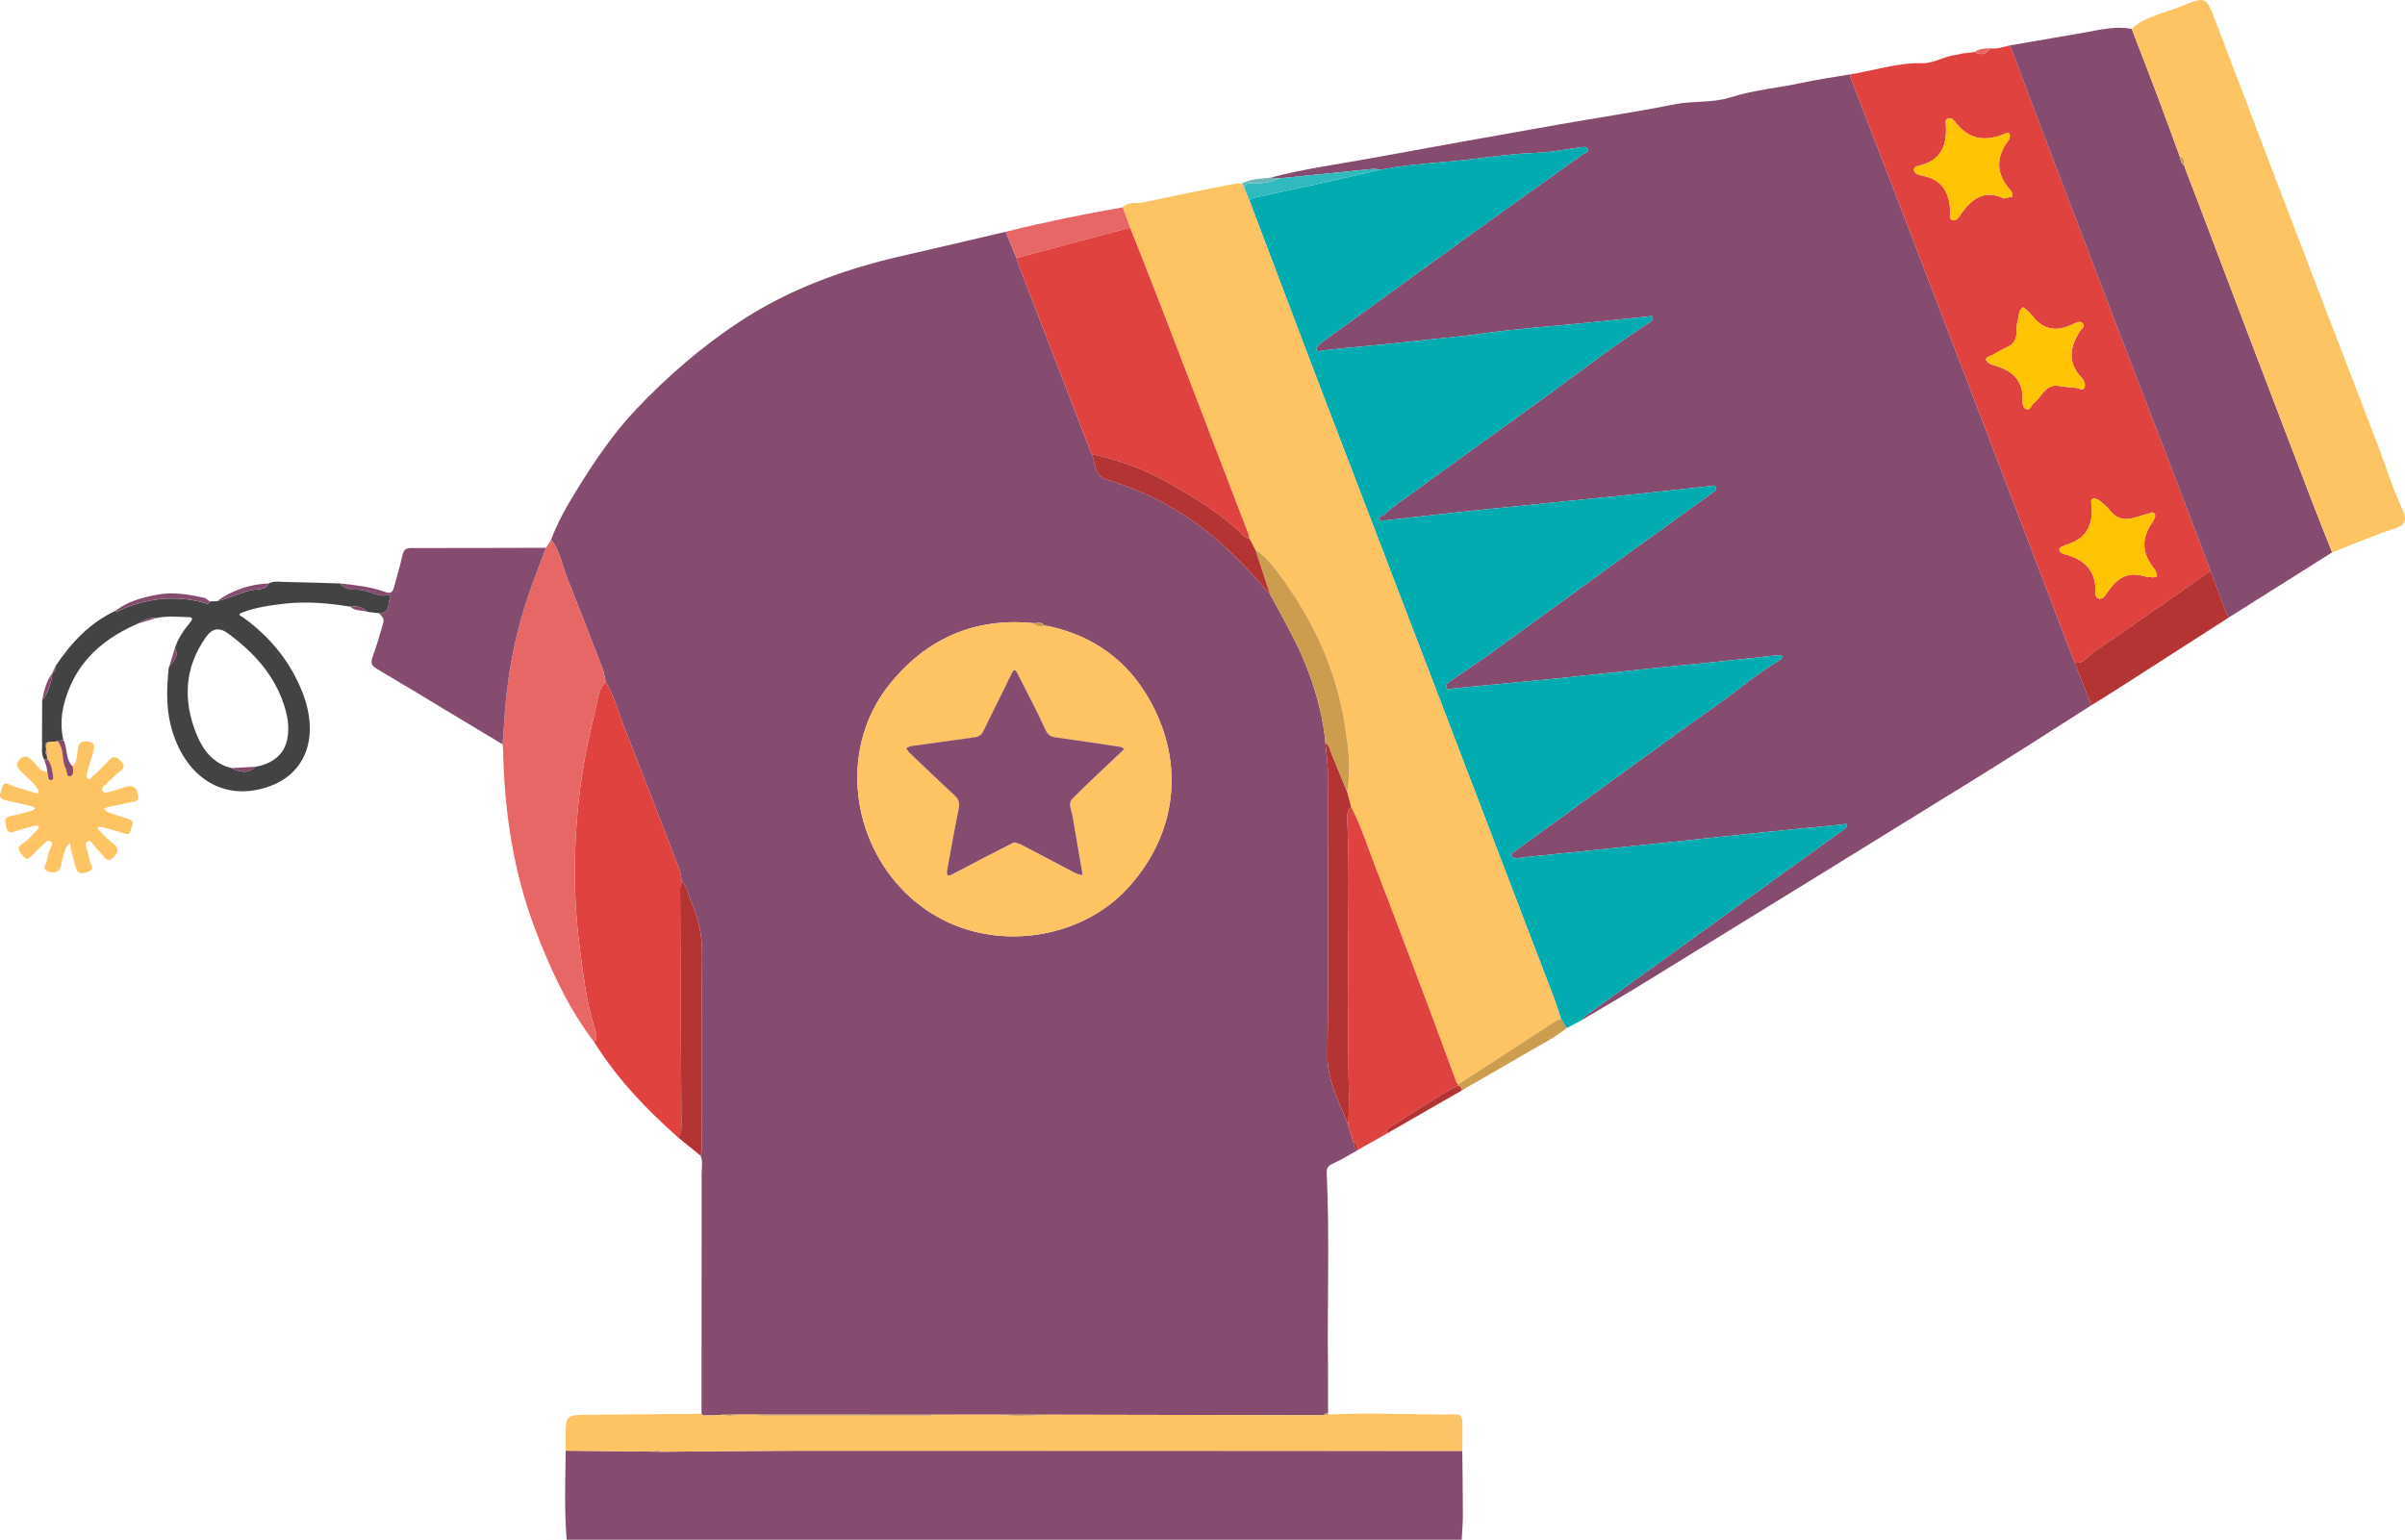   <svg xmlns="http://www.w3.org/2000/svg" viewBox="0 0 160.593 102.827">
   <g>
    <path d="m97.643,96.891c.015,1.423.039,2.845.041,4.268,0,.556-.051,1.112-.079,1.668h-59.763c-.174-1.981-.084-3.966-.07-5.949,1.953.021,3.906.041,5.859.062.167.003.334.007.501.01,3.355-.024,6.71-.068,10.064-.069,14.482-.004,28.965.005,43.447.01Z" style="fill:#864c6f;">
    </path>
    <path d="m46.846,94.416c.004-5.339.01-10.679.006-16.018,0-.408.104-.827-.075-1.226.028-.139.079-.279.08-.418.005-4.31-.03-8.62.026-12.929.017-1.293-.211-2.485-.746-3.641-.203-.438-.202-.975-.633-1.303.008-.468-.162-.894-.326-1.317-1.118-2.894-2.225-5.793-3.373-8.676-.448-1.124-.755-2.306-1.363-3.365-.065-.286-.096-.585-.2-.856-.774-2.01-1.549-4.02-2.351-6.02-.351-.874-.486-1.84-1.09-2.608.44-1.185,1.073-2.281,1.729-3.345,1.177-1.91,2.435-3.772,3.995-5.409,2.063-2.164,4.302-4.109,6.803-5.763,3.391-2.242,7.135-3.58,11.069-4.47,2.255-.51,4.504-1.049,6.756-1.575.24.584.479,1.168.719,1.753.085.251.163.505.258.751,1.585,4.114,3.173,8.228,4.76,12.341.3.599.14,1.451,1.036,1.719,2.47.738,4.734,1.914,6.739,3.511,1.523,1.213,2.838,2.669,4.138,4.124.91,1.691,1.884,3.348,2.559,5.16.582,1.561,1.005,3.15,1.148,4.811.054.65.152,1.3.154,1.951.012,6.285.053,12.57-.022,18.854-.021,1.765.816,3.176,1.389,4.713.111.369.222.738.333,1.108.053.207.056.444.319.523-.562.311-1.107.66-1.693.916-.312.137-.413.318-.4.606.2,4.269.032,8.539.084,12.809.013,1.085.002,2.171.002,3.257-.113-.006-.224-.01-.267.129-6.116-.012-12.232-.025-18.347-.037-.055,0-.11,0-.165,0-.053,0-.105,0-.158,0-1.021-.001-2.041-.002-3.062-.003-.053,0-.106,0-.159,0-.055,0-.109,0-.164,0-.053,0-.106,0-.158,0-.055,0-.109,0-.164,0-.053,0-.106,0-.159,0-.054,0-.109,0-.163,0-.053,0-.105,0-.158,0-.028,0-.056,0-.085,0-.079,0-.159,0-.238,0-.055,0-.109,0-.164,0-.053,0-.105,0-.158,0-.055,0-.109,0-.164,0-.053,0-.105,0-.158,0-.055,0-.109,0-.164,0-.375,0-.75,0-1.125.001-.028,0-.056,0-.083,0-.08,0-.159,0-.239,0-.028,0-.056,0-.084,0-.079,0-.158,0-.237,0-.029,0-.057.001-.086.002h-.237c-3.92-.002-7.841-.004-11.761-.007-.053,0-.106,0-.159,0-.055,0-.109,0-.164,0-.053,0-.105,0-.158,0-.055,0-.109,0-.164,0-.053,0-.105,0-.158,0-.055,0-.109,0-.164,0-.053,0-.105,0-.158,0-.055,0-.109,0-.164,0-.053,0-.106,0-.159,0-.269.003-.539.006-.808.009-.051.002-.102.003-.153.005-.031.003-.062.005-.092.008-.077.002-.155.003-.232.005-.033.008-.065.016-.098.023-.18,0-.361.002-.541.003l-.251.011c-.032-.04-.064-.08-.096-.12Zm23.292-52.576c-.026-.006-.052-.012-.078-.018l-.327-.044c-.188-.293-.473-.147-.723-.161-3.976-.398-7.214,1.071-9.643,4.13-4.258,5.364-1.803,13.726,4.646,16.138,3.873,1.448,8.511.41,11.233-2.515,3.341-3.589,3.928-8.367,1.507-12.646-1.47-2.598-3.699-4.217-6.616-4.883Z" style="fill:#864c6f;">
    </path>
    <path d="m139.652,47.099c-2.528,1.603-5.041,3.229-7.586,4.803-7.43,4.598-14.872,9.179-22.313,13.759-1.367.841-2.758,1.645-4.138,2.466.098-.108.18-.238.295-.322,1.549-1.122,3.104-2.237,4.656-3.356,4.202-3.03,8.403-6.061,12.602-9.096.078-.056.176-.174.164-.246-.028-.168-.178-.057-.264-.049-1.966.189-3.932.382-5.897.584-1.87.192-3.738.397-5.607.592-3.341.35-6.682.7-10.024,1.04-.182.019-.44.142-.551-.087-.107-.22.14-.324.279-.425,2.174-1.586,4.351-3.168,6.531-4.746,2.307-1.67,4.602-3.357,6.931-4.995,1.39-.977,2.672-2.105,4.149-2.96.076-.044.109-.162.162-.245-.11-.022-.223-.072-.33-.06-1.216.127-2.431.27-3.648.397-1.661.172-3.324.328-4.984.502-1.992.208-3.983.437-5.976.638-2.34.236-4.681.452-7.022.677-.175.017-.418.171-.501-.041-.075-.19.136-.363.301-.477.89-.616,1.799-1.205,2.677-1.838,2.494-1.799,4.974-3.618,7.464-5.422,2.453-1.778,4.912-3.547,7.368-5.32.122-.088.269-.178.182-.351-.078-.155-.235-.073-.362-.059-1.909.205-3.817.417-5.727.613-3.605.37-7.212.723-10.816,1.097-1.709.177-3.414.389-5.121.577-.15.017-.413.013-.442-.056-.085-.207.178-.213.286-.306.323-.279.653-.55.998-.8,2.901-2.101,5.801-4.202,8.71-6.291,2.711-1.947,5.342-4.006,8.138-5.835.072-.047.146-.188.125-.258-.048-.159-.201-.076-.311-.065-1.385.14-2.77.286-4.155.425-2.291.229-4.593.383-6.871.705-1.618.228-3.246.355-4.865.544-1.928.226-3.872.364-5.804.588-.154.018-.399.159-.454-.06-.029-.114.162-.328.302-.432.902-.667,1.819-1.314,2.728-1.973,2.686-1.946,5.366-3.901,8.057-5.84,2.232-1.608,4.478-3.198,6.717-4.797.13-.093.396-.112.309-.344-.073-.194-.305-.136-.471-.116-.96.121-1.916.335-2.878.365-2.031.063-4.027.428-6.045.596-1.498.124-2.994.255-4.472.542-.153-.023-.309-.079-.457-.064-2.077.204-4.153.417-6.23.628l-.64-.041c2.228-.589,4.513-.892,6.775-1.307,4.107-.754,8.217-1.487,12.329-2.215,2.628-.465,5.27-.852,7.886-1.375,1.243-.248,2.559-.086,3.717-.458,1.573-.504,3.189-.632,4.775-.975,1.07-.231,2.158-.382,3.237-.569.016.091.018.188.051.273,1.186,3.081,2.379,6.16,3.563,9.241,1.534,3.991,3.065,7.983,4.59,11.976,2.265,5.93,4.525,11.861,6.786,17.792.374.949.748,1.899,1.123,2.848Z" style="fill:#864c6f;">
    </path>
    <path d="m92.148,11.343c1.478-.287,2.973-.417,4.472-.542,2.017-.167,4.013-.533,6.045-.596.962-.03,1.918-.244,2.878-.365.165-.021.397-.078.471.116.088.232-.178.251-.309.344-2.239,1.599-4.485,3.188-6.717,4.797-2.691,1.939-5.371,3.894-8.057,5.84-.909.658-1.826,1.305-2.728,1.973-.14.104-.331.318-.302.432.055.219.301.078.454.06,1.932-.224,3.876-.362,5.804-.588,1.619-.19,3.248-.316,4.865-.544,2.278-.321,4.58-.475,6.871-.705,1.385-.139,2.77-.285,4.155-.425.11-.011.263-.094.311.065.021.069-.053.211-.125.258-2.796,1.829-5.427,3.888-8.138,5.835-2.909,2.089-5.809,4.19-8.71,6.291-.345.25-.676.521-.998.8-.108.094-.371.099-.286.306.028.069.291.073.442.056,1.708-.188,3.413-.4,5.121-.577,3.605-.374,7.211-.727,10.816-1.097,1.91-.196,3.818-.408,5.727-.613.127-.014.284-.096.362.059.087.173-.06.263-.182.351-2.457,1.772-4.915,3.542-7.368,5.32-2.49,1.804-4.97,3.623-7.464,5.422-.878.633-1.787,1.222-2.677,1.838-.165.114-.375.286-.301.477.083.212.326.058.501.041,2.341-.225,4.682-.441,7.022-.677,1.993-.201,3.983-.43,5.976-.638,1.661-.173,3.323-.329,4.984-.502,1.216-.126,2.431-.269,3.648-.397.107-.011.22.039.33.06-.053.083-.086.201-.162.245-1.477.855-2.759,1.983-4.149,2.96-2.33,1.638-4.624,3.325-6.931,4.995-2.18,1.578-4.357,3.16-6.531,4.746-.139.101-.385.204-.279.425.111.23.369.106.551.087,3.342-.34,6.683-.69,10.024-1.04,1.869-.196,3.738-.4,5.607-.592,1.965-.202,3.931-.395,5.897-.584.085-.008.236-.12.264.049.012.072-.087.189-.164.246-4.199,3.035-8.4,6.065-12.602,9.096-1.552,1.119-3.106,2.234-4.656,3.356-.115.084-.197.213-.295.322-.336.178-.671.355-1.007.532-.123-.202-.246-.404-.368-.606-.156-.468-.296-.943-.472-1.404-2.713-7.105-5.428-14.209-8.147-21.312-2.334-6.097-4.677-12.19-7.01-18.287-1.127-2.946-2.241-5.897-3.359-8.847-.611-1.612-1.22-3.224-1.829-4.837.106-.054.206-.133.318-.158,1.388-.306,2.779-.598,4.167-.905,1.415-.314,2.826-.641,4.239-.962Z" style="fill:#00acb0;">
    </path>
    <path d="m83.423,13.368c.61,1.612,1.218,3.225,1.829,4.837,1.118,2.949,2.232,5.901,3.359,8.847,2.333,6.097,4.676,12.19,7.01,18.287,2.719,7.103,5.434,14.207,8.147,21.312.176.461.315.936.472,1.404-.134.054-.28.087-.399.164-1.438.931-2.87,1.869-4.306,2.803-.722.469-1.449.931-2.174,1.397-.048-.075-.111-.144-.142-.225-.557-1.501-1.102-3.007-1.667-4.506-1.22-3.239-2.435-6.48-3.683-9.707-.529-1.367-.963-2.773-1.644-4.079-.091-.345-.182-.69-.273-1.035.268-1.395.098-2.787-.104-4.163-.52-3.54-1.886-6.756-3.939-9.672-.599-.85-1.204-1.723-2.088-2.331-.114-.216-.229-.431-.343-.647-.017-.027-.035-.053-.052-.08h0c-.017-.091-.021-.187-.053-.272-.863-2.256-1.729-4.512-2.594-6.767-1.072-2.797-2.138-5.596-3.218-8.389-.689-1.782-1.399-3.556-2.1-5.333-.163-.455-.325-.91-.488-1.365.382-.415.915-.231,1.373-.331,1.939-.424,3.887-.809,5.833-1.2.247-.049.504-.046.756-.068.047.085.094.171.141.256.115.288.231.577.346.865Z" style="fill:#fec463;">
    </path>
    <path d="m138.53,44.251c-2.262-5.931-4.521-11.863-6.786-17.792-1.526-3.994-3.057-7.986-4.59-11.976-1.184-3.082-2.377-6.16-3.563-9.241-.033-.085-.035-.182-.051-.273,1.59-.255,3.153-.786,4.766-.748.851.02,1.492-.463,2.271-.55.223-.025.452-.132.694-.124.051-.006.101-.012.152-.019.138-.018.276-.037.414-.055.423.238.774.169,1.048-.241.424.045.825-.059,1.224-.18.13.035.178.128.225.252.863,2.304,1.728,4.606,2.603,6.905,1.455,3.824,2.914,7.646,4.378,11.467,1.292,3.373,2.598,6.74,3.891,10.113.809,2.111,1.603,4.227,2.404,6.34-2.596,1.812-5.183,3.637-7.798,5.421-.394.269-.665.819-1.28.702Zm-3.429-23.731c-.366.218-.256.573-.354.844-.215.59.159,1.387-.637,1.773-.359.174-.711.365-1.057.565-.164.095-.475.128-.438.33.026.145.298.3.487.351,1.198.323,2.003.947,1.956,2.321-.008.221-.005.547.258.624.298.088.322-.293.502-.426.53-.392.737-1.246,1.619-1.138.395.048.788.131,1.183.136.192.003.464.247.572-.031.08-.205-.03-.472-.204-.654-.94-.986-.785-2.007-.125-3.063.103-.165.392-.332.227-.541-.179-.227-.472-.056-.666.038-1.1.538-2.02.397-2.768-.622-.144-.197-.366-.338-.555-.506Zm-1.295-7.266c.256-.057.419-.093.581-.129-.029-.125-.019-.287-.095-.369-1.012-1.09-1.065-2.218-.169-3.398.032-.042.054-.094.067-.145.064-.242-.017-.411-.276-.298-1.35.593-2.493.407-3.401-.822-.092-.125-.276-.258-.462-.168-.177.085-.125.285-.116.436.074,1.251-.241,2.253-1.596,2.655-.196.058-.548.08-.531.341.018.275.372.336.596.381,1.373.273,1.785,1.224,1.827,2.469.006.169-.089.424.146.489.213.059.387-.132.492-.291.73-1.108,1.619-1.791,2.936-1.15Zm9.969,25.308c.066-.018.165-.044.264-.071-.045-.147-.051-.326-.141-.436-.853-1.037-.977-2.098-.146-3.207.031-.042.049-.095.07-.144.06-.135.145-.282.032-.414-.127-.148-.265-.011-.403.018-.871.186-1.773.8-2.557-.209-.194-.249-.445-.46-.695-.658-.114-.09-.302-.166-.433-.139-.178.037-.126.251-.112.384.145,1.36-.327,2.321-1.716,2.706-.013.004-.025.01-.036.018-.131.1-.392.087-.384.296.007.215.246.282.415.326,1.311.345,2.042,1.125,1.989,2.539-.006.152.023.378.252.406.235.028.365-.157.473-.321.584-.885,1.274-1.53,2.454-1.194.204.058.422.064.674.099Z" style="fill:#e0423f;">
    </path>
    <path d="m147.608,38.128c-.801-2.114-1.595-4.23-2.404-6.34-1.292-3.373-2.598-6.74-3.891-10.113-1.464-3.82-2.923-7.643-4.378-11.467-.875-2.299-1.74-4.602-2.603-6.905-.047-.125-.095-.217-.225-.252,1.673-.29,3.346-.58,5.02-.868,1.064-.183,2.121-.466,3.217-.254.58,1.508,1.167,3.014,1.737,4.526.501,1.329.982,2.665,1.472,3.997.03.249.116.47.312.638,0,0,.005.015.005.015.018.058.036.116.054.173.322.842.646,1.684.966,2.527,1.092,2.876,2.178,5.754,3.273,8.629,1.41,3.701,2.823,7.402,4.24,11.1.43,1.123.882,2.237,1.324,3.355-2.29,1.443-4.58,2.885-6.871,4.328-.059-.069-.142-.128-.172-.207-.364-.959-.72-1.921-1.078-2.882Z" style="fill:#864c6f;">
    </path>
    <path d="m155.729,36.889c-.442-1.118-.893-2.233-1.324-3.355-1.418-3.698-2.831-7.399-4.24-11.1-1.095-2.875-2.182-5.753-3.273-8.629-.32-.843-.644-1.685-.966-2.527-.018-.058-.036-.116-.054-.173,0,0-.005-.015-.006-.015-.05-.239.042-.547-.312-.638-.49-1.333-.972-2.669-1.472-3.997-.57-1.512-1.157-3.018-1.737-4.526.931-.865,2.182-1.047,3.298-1.506,1.681-.692,1.676-.649,2.308,1.015,2.173,5.722,4.358,11.44,6.546,17.156,1.417,3.701,2.854,7.394,4.267,11.096.556,1.458,1.012,2.954,1.675,4.372.284.607.221.99-.543,1.239-1.411.46-2.779,1.052-4.166,1.588Z" style="fill:#fec463;">
    </path>
    <path d="m40.443,45.523c.608,1.059.916,2.241,1.363,3.365,1.148,2.882,2.255,5.781,3.373,8.676.164.423.334.849.325,1.317-.03.143-.087.286-.086.429.022,5.263.044,10.527.086,15.79.003.326.01.61-.245.841-2.121-1.883-4.067-3.919-5.576-6.339.17-.203.181-.416.104-.67-.293-.966-.548-1.941-.7-2.943-.324-2.131-.615-4.266-.681-6.424-.125-4.065.309-8.073,1.322-12.01.177-.687.168-1.467.716-2.033Z" style="fill:#e0423f;">
    </path>
    <path d="m70.06,94.476c6.116.012,12.232.025,18.347.037.111-.016.222-.033.333-.049,2.823-.151,5.646.026,8.47-.005.396-.004.432.26.439.516.018.638-.002,1.277-.006,1.916-14.482-.004-28.965-.013-43.447-.01-3.355,0-6.71.045-10.064.069-.165-.108-.332-.108-.501-.011-1.953-.021-3.906-.041-5.859-.062-.002-.281-.005-.561-.005-.841.002-1.547.003-1.542,1.577-1.554,2.501-.019,5.002-.045,7.503-.068.032.041.064.081.096.121.084-.004.168-.007.251-.011.18,0,.361-.002.541-.003.033-.008.065-.016.098-.023.077-.002.155-.003.232-.005.031-.003.062-.005.092-.008.051-.002.102-.003.153-.005.27.088.54.096.808-.009.053,0,.106,0,.159,0,.055,0,.109,0,.164,0,.053,0,.105,0,.158,0,.055,0,.109,0,.164,0,.053,0,.105,0,.158,0,.055,0,.109,0,.164,0,.053,0,.105,0,.158,0,.055,0,.109,0,.164,0,.053,0,.106,0,.159,0,.102.021.204.062.307.062,3.715.004,7.431.005,11.146.002.103,0,.206-.037.308-.057.079,0,.158,0,.237,0,.029,0,.057-.001.086-.002.079,0,.158,0,.237,0,.028,0,.056,0,.084,0,.08,0,.159,0,.239,0,.028,0,.056,0,.083,0,.375,0,.75,0,1.125-.001.055,0,.109,0,.164,0,.053,0,.105,0,.158,0,.055,0,.109,0,.164,0,.053,0,.105,0,.158,0,.055,0,.109,0,.164,0,.079,0,.159,0,.238,0,.028,0,.056,0,.085,0,.053,0,.105,0,.158,0,.054,0,.109,0,.163,0,.053,0,.106,0,.159,0,.055,0,.109,0,.164,0,.053,0,.106,0,.158,0,.055,0,.109,0,.164,0,.053,0,.106,0,.159,0,1.021.108,2.041.102,3.062.003.053,0,.105,0,.158,0,.055,0,.11,0,.165,0Z" style="fill:#fec463;">
    </path>
    <path d="m40.443,45.523c-.548.567-.539,1.346-.716,2.033-1.013,3.937-1.446,7.945-1.322,12.01.066,2.158.357,4.292.681,6.424.152,1.001.408,1.977.7,2.943.077.254.066.467-.104.67-1.738-2.281-2.924-4.853-3.934-7.512-1.456-3.834-2.068-7.825-2.15-11.909-.003-.159-.028-.318-.043-.478.033-.4.076-.798.096-1.198.147-3.017.677-5.963,1.659-8.822.358-1.043.766-2.068,1.152-3.101.113-.181.227-.362.34-.543.605.768.74,1.734,1.09,2.608.802,1.999,1.578,4.009,2.351,6.02.104.271.135.57.2.856Z" style="fill:#e76766;">
    </path>
    <path d="m36.462,36.583c-.385,1.033-.794,2.059-1.152,3.101-.981,2.859-1.512,5.805-1.659,8.822-.019.4-.063.798-.096,1.198-1.241-.746-2.483-1.492-3.724-2.238-1.558-.937-3.109-1.884-4.677-2.804-.365-.214-.41-.422-.269-.807.274-.748.493-1.516.713-2.282.079-.275-.127-.457-.314-.625.815.018.604-.692.787-1.12.006-.013-.092-.104-.125-.095-.71.192-1.295-.32-1.979-.348-.421-.017-.948.019-1.263-.425,1.016.116,2.039.213,3.005.57.348.129.502.045.589-.273.197-.721.411-1.438.573-2.167.078-.35.218-.493.586-.492,3.001.004,6.003-.008,9.004-.015Z" style="fill:#864c6f;">
    </path>
    <path d="m90.226,53.9c.681,1.306,1.115,2.712,1.644,4.079,1.249,3.228,2.463,6.469,3.683,9.707.565,1.499,1.109,3.005,1.667,4.506.03.081.094.15.142.225,0,.027,0,.053-.002.08-.344.186-.698.355-1.029.561-1.115.695-2.224,1.401-3.332,2.106-.196.125-.445.223-.389.535-.636.358-1.271.717-1.907,1.075-.016-.232-.102-.417-.339-.501-.111-.369-.222-.738-.332-1.108.054-1.08.046-2.157.02-3.239-.055-2.277.001-4.556-.021-6.833-.033-3.414.098-6.829-.063-10.243-.015-.318-.062-.699.259-.95Z" style="fill:#e0423f;">
    </path>
    <path d="m22.704,38.96c.316.444.842.408,1.263.425.684.028,1.269.539,1.979.348.033-.009.13.082.125.095-.183.428.028,1.138-.787,1.12-.246-.029-.492-.058-.738-.087-.322-.332-.721-.407-1.16-.347-1.441-.234-2.885-.364-4.347-.204-.978.107-1.947.246-2.872.596-.385.146-.047.242.053.314,1.793,1.294,3.153,2.934,3.967,4.998,1.136,2.879.305,5.341-2.093,6.256-2.745,1.048-5.236-.166-6.385-3.065-.626-1.579-.625-3.194-.436-4.835.226-.402.726-.718.409-1.292.201-.66.6-1.206,1.027-1.729.188-.231.148-.332-.127-.339-.717-.016-1.436-.095-2.148.063-.478-.07-.862.168-1.254.38-1.974.868-3.599,2.121-4.487,4.151-.503,1.149-.747,2.347-.465,3.605-.128.031-.255.061-.383.092-.237.025-.475.051-.712.076-.139.075-.092.191-.067.303.006.053.011.106.017.159-.034.141-.076.282.044.406v.006c-.007.026-.002.051.015.073.011.056.022.112.034.168-.076.007-.152.013-.228.02-.238-.393-.107-.828-.141-1.244.011-.018.01-.035-.002-.051.004-.891.007-1.783.011-2.674.46-.508.579-1.146.685-1.789-.006-.025-.001-.048.015-.068.216-.054.239-.197.176-.381,1.038-1.569,2.29-2.906,4.025-3.723.031.02.073.065.091.057,1.931-.91,3.922-1.145,5.99-.542.1.029.186-.013.195-.138.165-.004.33-.008.495-.012.835-.181,1.587-.614,2.443-.763.328-.057.807.018,1.009-.425.364-.185.757-.104,1.134-.098,1.21.018,2.42.064,3.63.099Zm-7.254,12.332c.552.271,1.098.407,1.609-.086,1.008-.162,1.894-.746,2.115-1.799.173-.823.028-1.622-.228-2.388-.667-1.993-2.02-3.46-3.683-4.693-.653-.484-1.104-.36-1.537.258-1.422,2.031-1.506,4.208-.611,6.434.427,1.061,1.113,1.972,2.336,2.274Z" style="fill:#434343;">
    </path>
    <path d="m3.134,49.579c.237-.025.475-.051.712-.076.467.522.251,1.248.545,1.821.095.185.028.574.296.516.26-.056.209-.411.167-.664.333-.338.269-.802.347-1.209.087-.449.333-.478.693-.439.445.048.425.331.341.639-.135.49-.296.973-.425,1.465-.031.117-.028.309.043.371.138.12.23-.062.319-.146.342-.32.712-.62,1.006-.981.329-.405.559-.411.915-.022.367.401.065.525-.186.738-.347.295-.664.624-.997.934-.103.096-.131.19-.056.317.071.121.165.112.276.08.372-.108.754-.19,1.116-.325.546-.204.886-.112.971.528.03.225.023.352-.236.401-.591.112-1.178.245-1.765.375-.095.021-.185.069-.277.105.073.073.133.183.221.214.466.167.938.317,1.41.467.505.16.199.48.155.751-.049.305-.206.297-.458.211-.481-.164-.976-.29-1.468-.421-.092-.024-.199.007-.3.012.052.088.089.192.16.261.278.272.548.556.855.792.412.317.456.588.057.965-.43.407-.573-.014-.787-.223-.182-.177-.331-.388-.508-.57-.12-.123-.201-.383-.427-.27-.19.095-.092.319-.06.48.054.275.164.54.207.815.039.247.408.54-.136.735-.501.18-.747.087-.847-.442-.066-.353-.19-.695-.276-1.045-.037-.149-.042-.305-.062-.457-.107.142-.254.269-.311.428-.117.326-.203.666-.27,1.007-.09.459-.299.629-.789.505-.535-.136-.284-.421-.201-.697.065-.218.119-.439.173-.66.056-.232.351-.515.095-.683-.229-.15-.416.208-.614.345-.196.136-.341.342-.526.495-.198.165-.351.549-.695.145-.272-.319-.475-.561.029-.879.345-.218.617-.554.911-.847.068-.068.095-.177.14-.267-.101-.012-.209-.054-.3-.031-.454.118-.909.234-1.351.388-.324.113-.507.014-.55-.299-.039-.284-.236-.645.296-.738.473-.083.938-.22,1.402-.346.091-.025.165-.112.247-.17-.089-.046-.172-.113-.266-.136-.585-.143-1.17-.286-1.759-.41-.471-.099-.34-.405-.243-.681.084-.239.085-.566.551-.355.556.252,1.167.384,1.755.565.059.018.124.013.187.019-.012-.072-.008-.152-.04-.213-.276-.522-.771-.847-1.164-1.263-.284-.301-.353-.551-.021-.839.314-.272.534-.116.791.124.307.286.493.751,1.013.756.017.103.032.207.053.31.023.115.022.261.201.234.106-.016.149-.08.133-.201-.053-.423-.111-.841-.375-1.197-.011-.056-.022-.112-.034-.168.007-.008.02-.02.018-.024-.008-.018-.021-.033-.032-.049,0,0-.001-.006-.001-.006-.015-.135-.03-.271-.044-.406-.006-.053-.011-.106-.017-.158.022-.101.045-.202.067-.303Z" style="fill:#fec463;">
    </path>
    <path d="m147.608,38.128c.358.961.714,1.923,1.078,2.882.03.079.113.139.172.207-2.362,1.518-4.723,3.038-7.088,4.553-.702.45-1.412.887-2.118,1.329-.374-.949-.748-1.899-1.123-2.848.615.117.886-.434,1.28-.702,2.615-1.784,5.202-3.609,7.798-5.421Z" style="fill:#b43333;">
    </path>
    <path d="m45.258,75.942c.255-.231.248-.515.245-.841-.041-5.263-.064-10.527-.086-15.79,0-.143.056-.286.086-.429.431.328.43.864.633,1.303.534,1.156.762,2.348.746,3.641-.056,4.309-.021,8.619-.026,12.929,0,.139-.052.279-.08.418-.506-.41-1.013-.82-1.519-1.23Z" style="fill:#b43333;">
    </path>
    <path d="m74.974,13.846c.163.455.325.91.488,1.365-.168.042-.336.083-.503.127-2.362.631-4.724,1.262-7.086,1.893-.24-.584-.479-1.168-.719-1.753,2.586-.644,5.196-1.174,7.82-1.633Z" style="fill:#e76766;">
    </path>
    <path d="m97.359,72.496c.002-.027.002-.053.002-.08.725-.465,1.452-.927,2.174-1.397,1.436-.933,2.868-1.872,4.306-2.803.119-.077.265-.11.399-.164.123.202.246.404.368.606-.754.612-1.617,1.051-2.451,1.535-1.515.879-3.032,1.753-4.549,2.628.014-.183-.103-.266-.25-.326Z" style="fill:#cc9d4f;">
    </path>
    <path d="m97.359,72.496c.147.06.264.143.25.326-1.667.959-3.333,1.917-5,2.876-.056-.313.193-.41.389-.535,1.108-.706,2.217-1.412,3.332-2.106.331-.206.685-.375,1.029-.561Z" style="fill:#b43333;">
    </path>
    <path d="m13.994,40.16c-.009.125-.095.167-.195.138-2.068-.603-4.059-.368-5.99.542-.017.008-.06-.037-.091-.057.816-.623,1.769-.881,2.758-1.066,1.078-.202,2.125-.023,3.169.208.127.028.233.154.349.235Z" style="fill:#864c6f;">
    </path>
    <path d="m4.853,51.177c.042.253.093.608-.167.664-.268.058-.201-.331-.296-.516-.294-.573-.078-1.299-.545-1.821.128-.031.255-.061.383-.092.311.552.109,1.285.624,1.765Z" style="fill:#864c6f;">
    </path>
    <path d="m17.94,38.96c-.202.443-.681.368-1.009.425-.856.148-1.608.582-2.443.763,1.03-.746,2.185-1.129,3.451-1.188Z" style="fill:#864c6f;">
    </path>
    <path d="m83.077,12.503c-.047-.085-.094-.171-.141-.256.591-.311,1.246-.303,1.884-.381.213.014.427.027.639.041-.605.285-1.246.371-1.906.326-.23-.016-.388.055-.476.27Z" style="fill:#6db7b8;">
    </path>
    <path d="m3.177,50.694c.265.355.322.774.375,1.197.015.121-.028.185-.133.201-.179.027-.178-.119-.201-.234-.021-.103-.036-.207-.053-.31-.017-.094-.034-.188-.051-.282.012-.014.01-.026-.005-.036-.053-.172-.107-.344-.16-.516.076-.007.152-.013.228-.02Z" style="fill:#864c6f;">
    </path>
    <path d="m3.502,44.955c-.106.643-.226,1.281-.685,1.789.141-.63.26-1.268.685-1.789Z" style="fill:#864c6f;">
    </path>
    <path d="m11.683,43.28c.318.574-.182.89-.409,1.292.136-.431.272-.862.409-1.292Z" style="fill:#864c6f;">
    </path>
    <path d="m132.884,3.23c-.273.41-.625.48-1.048.241.319-.212.679-.244,1.048-.241Z" style="fill:#e76766;">
    </path>
    <path d="m23.386,40.513c.44-.06.838.015,1.16.347-.384-.125-.834-.031-1.16-.347Z" style="fill:#864c6f;">
    </path>
    <path d="m9.181,41.656c.392-.212.776-.45,1.254-.38-.418.127-.836.253-1.254.38Z" style="fill:#864c6f;">
    </path>
    <path d="m90.363,76.273c.237.083.323.268.339.501,0,0-.021.022-.021.023-.263-.079-.265-.317-.319-.523Z" style="fill:#b43333;">
    </path>
    <path d="m3.693,44.506c.064.183.04.326-.176.381.059-.127.117-.254.176-.381Z" style="fill:#864c6f;">
    </path>
    <path d="m88.74,94.464c-.111.016-.222.033-.333.049.042-.139.154-.135.267-.129.022.027.044.053.066.08Z" style="fill:#cc9d4f;">
    </path>
    <path d="m131.422,3.527c-.051.006-.101.012-.152.019.051-.006.101-.012.152-.019Z" style="fill:#e76766;">
    </path>
    <path d="m3.109,51.23c.016.01.017.022.005.036,0,0-.028-.012-.028-.012l.023-.024Z" style="fill:#fec463;">
    </path>
    <path d="m2.806,49.418c.012.016.013.034.002.051,0,0-.02-.025-.02-.025l.018-.026Z" style="fill:#864c6f;">
    </path>
    <path d="m43.631,96.94c.169-.097.336-.098.501.011-.167-.004-.334-.007-.501-.011Z" style="fill:#c79d82;">
    </path>
    <path d="m69.733,41.777c.109.015.218.029.327.044.026.006.052.012.078.018,2.917.666,5.146,2.285,6.616,4.883,2.421,4.279,1.833,9.057-1.507,12.646-2.722,2.925-7.361,3.963-11.233,2.515-6.449-2.412-8.904-10.775-4.646-16.138,2.428-3.059,5.667-4.528,9.643-4.13.206.21.45.251.723.162Zm-2.008,14.47c.17.06.357.101.52.187,1.175.614,2.344,1.239,3.52,1.853.149.078.322.111.484.166.009-.061.034-.125.024-.182-.216-1.259-.441-2.516-.65-3.776-.064-.384-.326-.834-.008-1.153,1.057-1.064,2.162-2.08,3.249-3.114.075-.072.147-.147.221-.22-.103-.047-.201-.122-.309-.138-1.415-.213-2.831-.425-4.249-.62-.353-.049-.55-.156-.72-.532-.573-1.267-1.235-2.494-1.862-3.737-.145-.288-.237-.32-.398.015-.613,1.28-1.263,2.543-1.877,3.823-.129.269-.31.38-.579.417-1.405.193-2.81.386-4.214.586-.125.018-.242.089-.363.135.071.105.126.227.215.313.997.954,1.995,1.907,3.006,2.847.273.254.365.504.287.884-.283,1.388-.531,2.784-.785,4.179-.017.093.028.197.044.296.087-.018.183-.019.26-.058.702-.363,1.398-.736,2.1-1.1.688-.357,1.379-.706,2.087-1.068Z" style="fill:#fec463;">
    </path>
    <path d="m67.872,17.231c2.362-.631,4.724-1.262,7.086-1.893.167-.045.336-.085.503-.127.701,1.777,1.411,3.551,2.1,5.333,1.08,2.793,2.145,5.593,3.218,8.389.865,2.256,1.731,4.511,2.594,6.767.033.085.036.181.053.272-.108-.043-.243-.058-.319-.133-1.529-1.519-3.359-2.617-5.213-3.665-1.561-.883-3.25-1.465-5.003-1.85-1.587-4.114-3.175-8.227-4.761-12.341-.095-.247-.172-.501-.258-.751Z" style="fill:#e0423f;">
    </path>
    <path d="m90.226,53.9c-.321.251-.274.633-.259.95.161,3.414.03,6.829.063,10.243.022,2.278-.034,4.557.021,6.833.026,1.082.035,2.159-.02,3.239-.572-1.536-1.41-2.947-1.389-4.712.076-6.284.034-12.569.022-18.854-.001-.65-.1-1.3-.154-1.951.261.087.265.341.347.541.367.891.73,1.784,1.095,2.676.091.345.182.69.273,1.035Z" style="fill:#b43333;">
    </path>
    <path d="m89.952,52.865c-.365-.892-.728-1.785-1.095-2.676-.082-.2-.087-.454-.347-.541-.142-1.661-.566-3.25-1.147-4.811-.675-1.812-1.649-3.469-2.559-5.16-.327-.993-.655-1.985-.982-2.977.884.608,1.489,1.481,2.088,2.331,2.053,2.916,3.42,6.132,3.939,9.672.202,1.376.372,2.768.104,4.163Z" style="fill:#cc9d4f;">
    </path>
    <path d="m83.821,36.699c.327.992.655,1.985.982,2.977-1.3-1.455-2.615-2.911-4.138-4.124-2.005-1.597-4.27-2.773-6.739-3.511-.896-.268-.736-1.12-1.036-1.719,1.754.385,3.442.968,5.004,1.85,1.855,1.049,3.685,2.146,5.213,3.665.076.075.211.09.319.133,0,0,0,0,0,0,.017.027.035.053.052.08.114.216.229.431.343.647Z" style="fill:#b43333;">
    </path>
    <path d="m62.327,94.479c-.103.02-.206.057-.308.057-3.715.002-7.431.002-11.146-.002-.102,0-.204-.04-.307-.062,3.92.002,7.841.005,11.761.007Z" style="fill:#cc9d4f;">
    </path>
    <path d="m69.737,94.476c-1.021.099-2.042.105-3.062-.003,1.021.001,2.041.002,3.062.003Z" style="fill:#cc9d4f;">
    </path>
    <path d="m69.733,41.777c-.273.09-.517.049-.723-.162.25.015.535-.131.723.162Z" style="fill:#cc9d4f;">
    </path>
    <path d="m49.118,94.472c-.268.105-.538.097-.808.009.269-.003.539-.006.808-.009Z" style="fill:#cc9d4f;">
    </path>
    <path d="m47.194,94.525c-.084.004-.168.007-.251.011.084-.004.168-.007.251-.011Z" style="fill:#cc9d4f;">
    </path>
    <path d="m49.763,94.472c-.055,0-.109,0-.164,0,.055,0,.109,0,.164,0Z" style="fill:#cc9d4f;">
    </path>
    <path d="m50.085,94.472c-.055,0-.109,0-.164,0,.055,0,.109,0,.164,0Z" style="fill:#cc9d4f;">
    </path>
    <path d="m50.407,94.472c-.055,0-.109,0-.164,0,.055,0,.109,0,.164,0Z" style="fill:#cc9d4f;">
    </path>
    <path d="m49.441,94.472c-.055,0-.109,0-.164,0,.055,0,.109,0,.164,0Z" style="fill:#cc9d4f;">
    </path>
    <path d="m64.583,94.473c-.055,0-.109,0-.164,0,.055,0,.109,0,.164,0Z" style="fill:#cc9d4f;">
    </path>
    <path d="m64.905,94.472c-.055,0-.109,0-.164,0,.055,0,.109,0,.164,0Z" style="fill:#cc9d4f;">
    </path>
    <path d="m65.227,94.472c-.055,0-.109,0-.164,0,.055,0,.109,0,.164,0Z" style="fill:#cc9d4f;">
    </path>
    <path d="m65.871,94.472c-.055,0-.109,0-.163,0,.055,0,.109,0,.163,0Z" style="fill:#cc9d4f;">
    </path>
    <path d="m66.194,94.472c-.055,0-.109,0-.164,0,.055,0,.109,0,.164,0Z" style="fill:#cc9d4f;">
    </path>
    <path d="m66.516,94.473c-.055,0-.109,0-.164,0,.055,0,.109,0,.164,0Z" style="fill:#cc9d4f;">
    </path>
    <path d="m70.06,94.476c-.055,0-.11,0-.165,0,.055,0,.11,0,.165,0Z" style="fill:#cc9d4f;">
    </path>
    <path d="m47.833,94.499c-.033.008-.065.016-.098.023.033-.008.065-.016.098-.023Z" style="fill:#cc9d4f;">
    </path>
    <path d="m48.157,94.487c-.031.003-.062.005-.092.008.031-.003.062-.005.092-.008Z" style="fill:#cc9d4f;">
    </path>
    <path d="m62.651,94.476c-.029,0-.057.001-.086.002.029,0,.057-.001.086-.002Z" style="fill:#cc9d4f;">
    </path>
    <path d="m63.294,94.474c-.028,0-.056,0-.083,0,.028,0,.056,0,.083,0Z" style="fill:#cc9d4f;">
    </path>
    <path d="m65.55,94.472c-.028,0-.056,0-.085,0,.028,0,.056,0,.085,0Z" style="fill:#cc9d4f;">
    </path>
    <path d="m70.138,41.839c-.026-.006-.052-.012-.078-.018.026.006.052.012.078.018Z" style="fill:#cc9d4f;">
    </path>
    <path d="m62.972,94.475c-.028,0-.056,0-.084,0,.028,0,.056,0,.084,0Z" style="fill:#cc9d4f;">
    </path>
    <path d="m83.077,12.503c.088-.215.246-.286.476-.27.66.045,1.301-.041,1.906-.326,2.077-.211,4.153-.424,6.23-.628.149-.015.305.041.457.064-1.413.321-2.824.649-4.239.962-1.388.308-2.779.6-4.167.905-.112.025-.213.104-.318.158-.115-.288-.231-.577-.346-.865Z" style="fill:#31babe;">
    </path>
    <path d="m83.478,36.052c-.017-.027-.035-.053-.052-.08.017.027.035.053.052.08Z" style="fill:#e0423f;">
    </path>
    <path d="m135.1,20.52c.189.169.41.309.555.506.747,1.019,1.668,1.16,2.768.622.194-.095.487-.265.666-.038.165.21-.124.377-.227.541-.659,1.056-.814,2.076.125,3.063.174.183.284.45.204.654-.108.279-.38.034-.572.031-.395-.005-.789-.087-1.183-.136-.882-.108-1.088.746-1.619,1.138-.18.133-.205.514-.502.426-.262-.077-.265-.403-.258-.624.047-1.374-.758-1.997-1.956-2.321-.189-.051-.461-.206-.487-.351-.037-.202.274-.234.438-.33.345-.2.697-.391,1.057-.565.797-.386.422-1.184.637-1.773.099-.271-.012-.626.354-.844Z" style="fill:#fec301;">
    </path>
    <path d="m133.805,13.254c-1.317-.641-2.206.042-2.936,1.15-.105.159-.279.35-.492.291-.235-.065-.14-.32-.146-.489-.042-1.245-.454-2.197-1.827-2.469-.224-.044-.579-.106-.596-.381-.017-.261.335-.282.531-.341,1.355-.402,1.67-1.405,1.596-2.655-.009-.15-.061-.351.116-.436.186-.089.37.044.462.168.908,1.23,2.051,1.416,3.401.822.259-.114.339.055.276.298-.013.051-.036.104-.067.145-.895,1.181-.842,2.309.169,3.398.076.082.065.244.095.369-.163.036-.325.072-.581.129Z" style="fill:#fec301;">
    </path>
    <path d="m143.774,38.561c-.252-.036-.471-.041-.674-.099-1.181-.336-1.871.309-2.454,1.194-.108.164-.239.349-.473.321-.229-.027-.258-.253-.252-.406.053-1.413-.678-2.193-1.989-2.539-.17-.045-.408-.111-.415-.326-.007-.208.253-.195.384-.296.01-.008.023-.014.036-.018,1.389-.386,1.861-1.347,1.716-2.706-.014-.133-.067-.347.112-.384.132-.027.319.049.433.139.25.197.501.408.695.658.784,1.009,1.686.394,2.557.209.138-.029.276-.166.403-.018.113.132.028.279-.032.414-.022.049-.039.102-.07.144-.831,1.11-.707,2.17.146,3.207.09.11.096.289.141.436-.099.027-.198.053-.264.071Z" style="fill:#fec301;">
    </path>
    <path d="m145.553,10.451c.354.091.262.399.312.638-.196-.168-.282-.389-.312-.638Z" style="fill:#cc9d4f;">
    </path>
    <path d="m145.871,11.104c.018.058.036.116.054.173-.018-.058-.036-.116-.054-.173Z" style="fill:#cc9d4f;">
    </path>
    <path d="m15.45,51.292c.536-.029,1.073-.058,1.609-.086-.511.494-1.057.357-1.609.086Z" style="fill:#864c6f;">
    </path>
    <path d="m3.084,50.041c.015.135.03.271.044.406-.12-.124-.079-.266-.044-.406Z" style="fill:#864c6f;">
    </path>
    <path d="m3.134,49.579c-.022.101-.045.202-.067.303-.025-.112-.072-.228.067-.303Z" style="fill:#864c6f;">
    </path>
    <path d="m3.13,50.453c.011.016.024.031.032.049.002.004-.012.016-.018.024-.017-.022-.022-.046-.014-.073Z" style="fill:#864c6f;">
    </path>
    <path d="m67.725,56.247c-.707.361-1.399.711-2.087,1.068-.701.364-1.398.737-2.1,1.1-.076.039-.173.04-.26.058-.016-.099-.061-.203-.044-.296.254-1.394.501-2.79.785-4.179.077-.379-.014-.63-.287-.884-1.011-.939-2.008-1.893-3.006-2.847-.09-.086-.144-.208-.215-.313.121-.046.238-.117.363-.135,1.404-.2,2.809-.393,4.214-.586.269-.037.45-.149.579-.417.614-1.28,1.264-2.542,1.877-3.823.161-.335.252-.303.398-.015.627,1.243,1.289,2.47,1.862,3.737.17.376.367.483.72.532,1.418.196,2.833.407,4.249.62.107.016.206.091.309.138-.073.074-.145.149-.221.22-1.086,1.035-2.192,2.05-3.249,3.114-.317.319-.056.769.008,1.153.21,1.26.435,2.517.65,3.776.01.058-.015.121-.024.182-.162-.054-.334-.088-.484-.166-1.175-.614-2.344-1.239-3.52-1.853-.164-.085-.35-.127-.52-.187Z" style="fill:#864c6f;">
    </path>
   </g>
  </svg>
